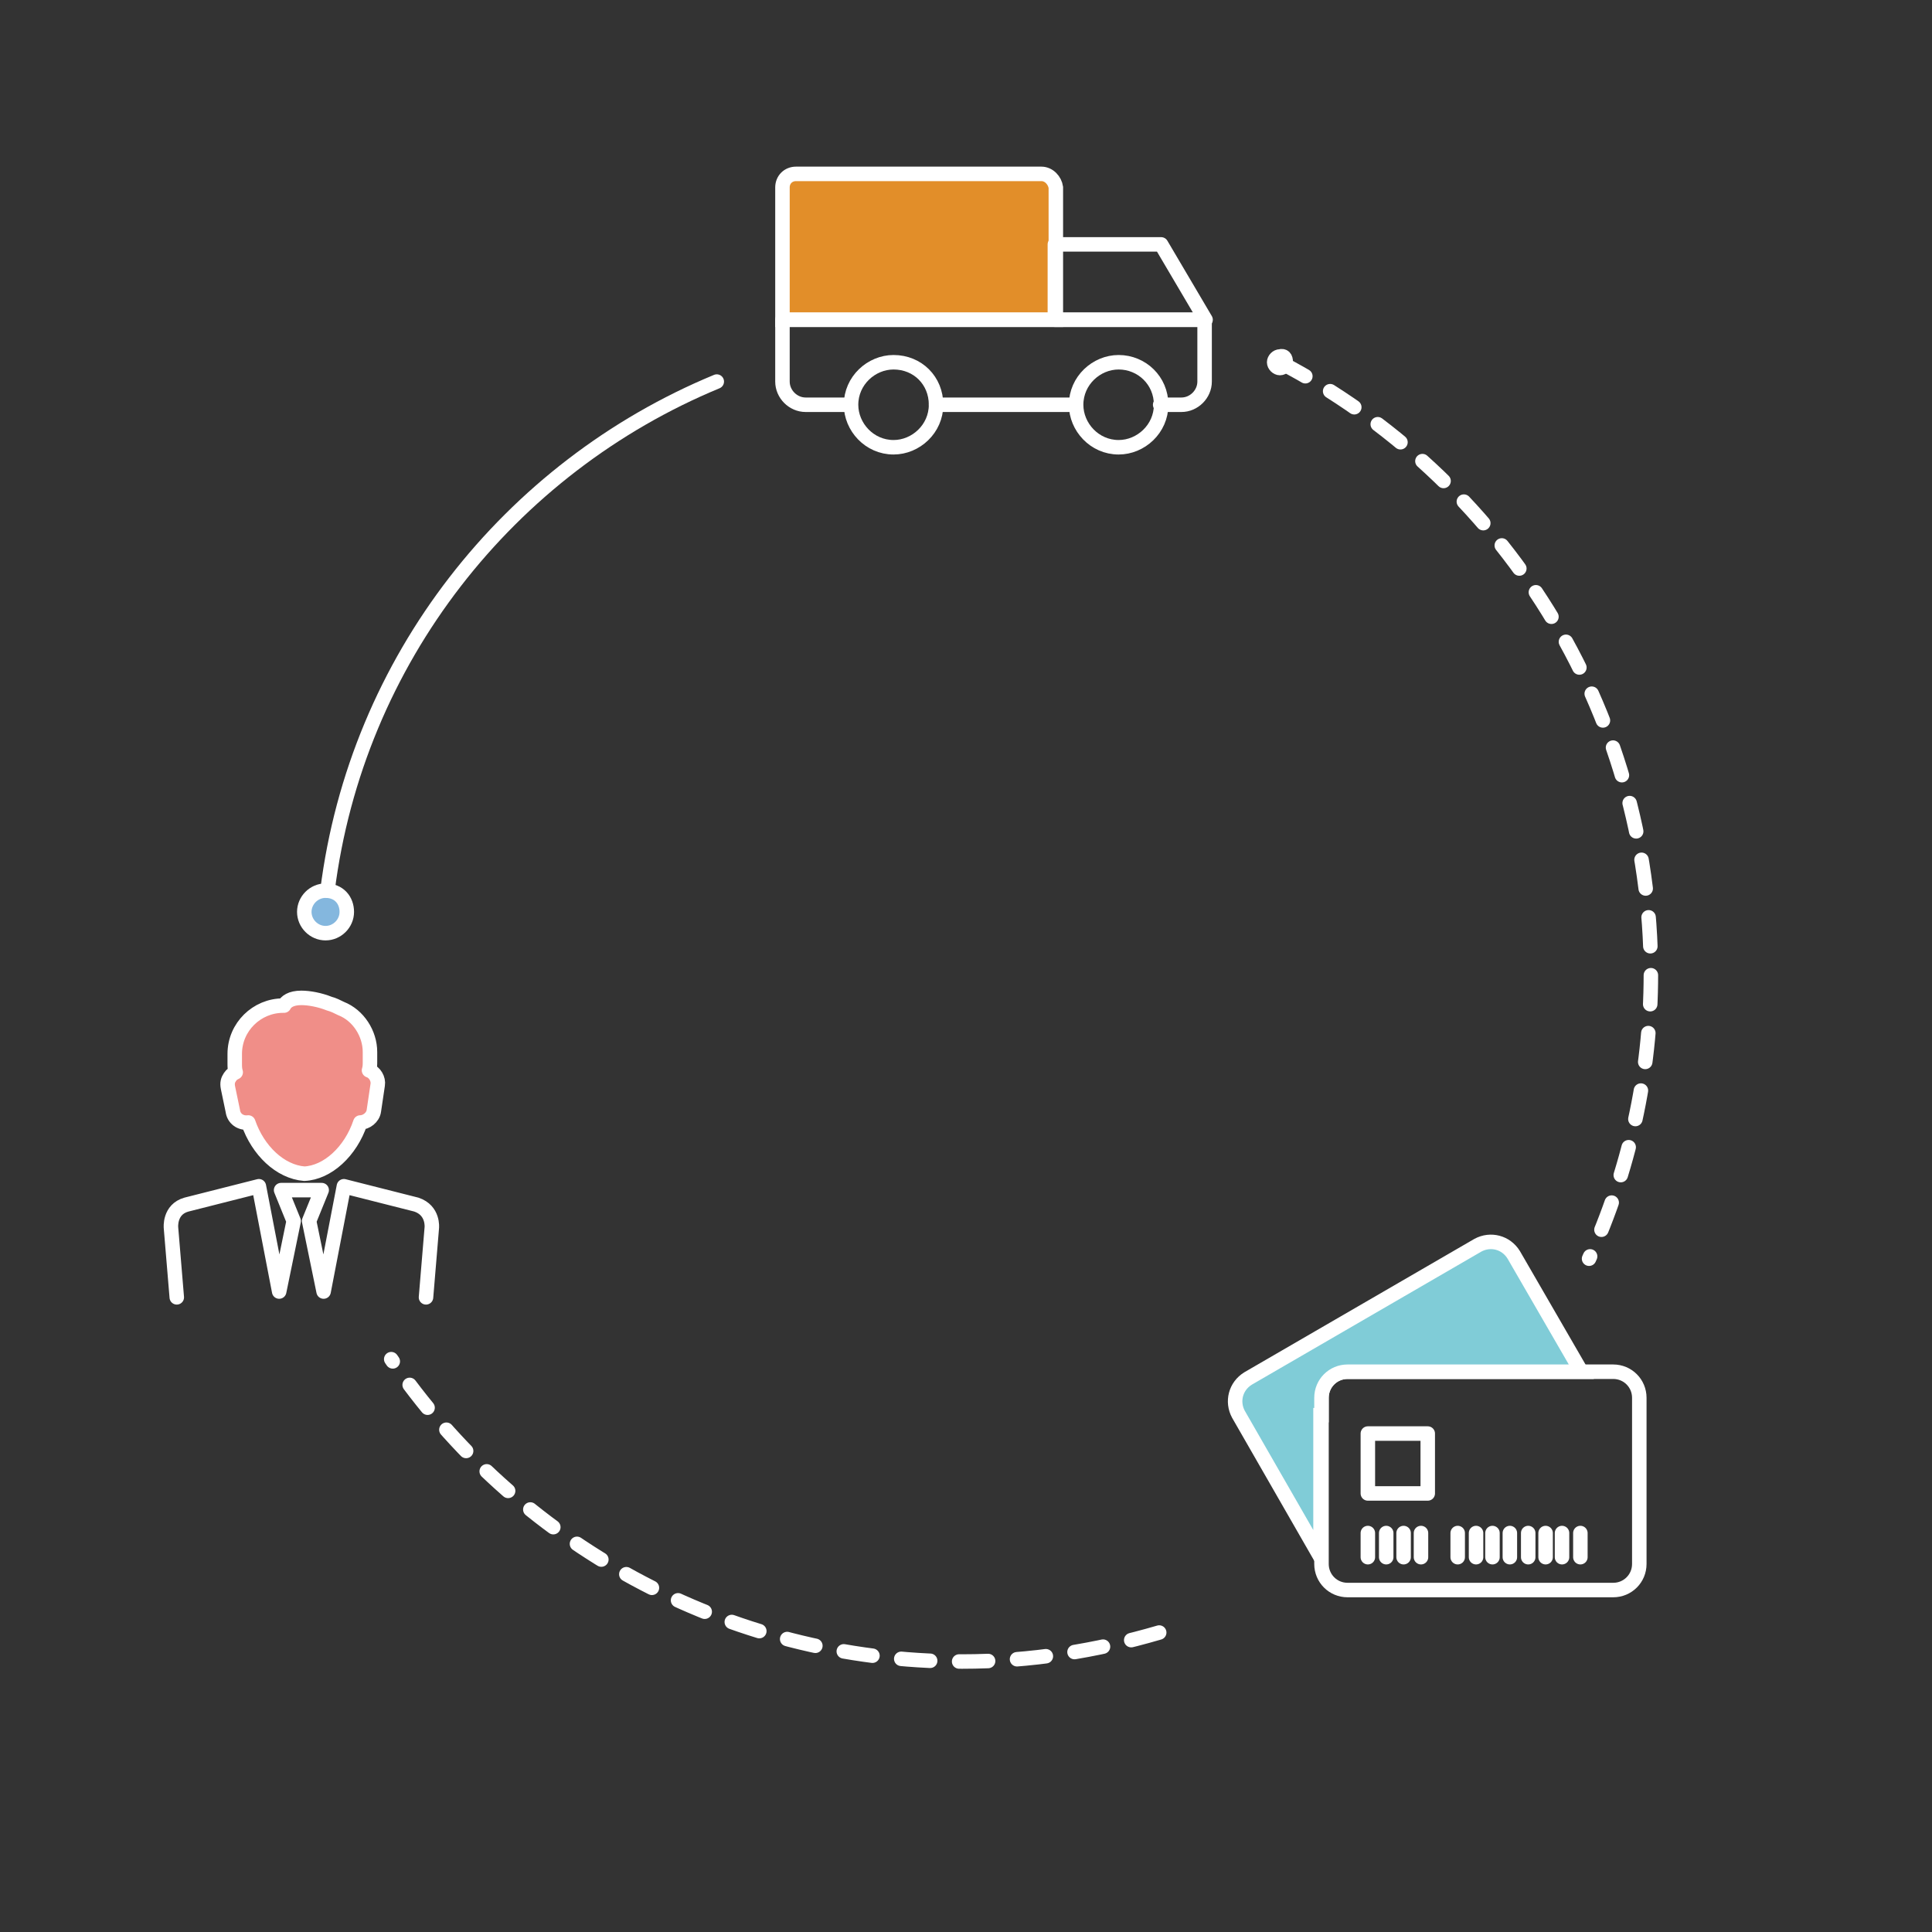 <?xml version="1.0" encoding="utf-8"?>
<!-- Generator: Adobe Illustrator 22.1.0, SVG Export Plug-In . SVG Version: 6.00 Build 0)  -->
<svg version="1.1" id="图层_1" xmlns="http://www.w3.org/2000/svg" xmlns:xlink="http://www.w3.org/1999/xlink" x="0px" y="0px"
	 viewBox="0 0 200 200" style="enable-background:new 0 0 200 200;" xml:space="preserve">
<rect x="0" y="0" width="200" height="200" fill="#333333" stroke="none"/>
<style type="text/css">
	.st0{fill:#84B7DE;stroke:#FFFFFF;stroke-width:1.5;stroke-miterlimit:10;}
	.st1{fill:none;stroke:#FFFFFF;stroke-width:1.5;stroke-linecap:round;stroke-miterlimit:10;}
	.st2{fill:#E28E29;stroke:#FFFFFF;stroke-width:1.5;stroke-miterlimit:10;}
	.st3{fill:none;stroke:#FFFFFF;stroke-width:1.5;stroke-linecap:round;stroke-linejoin:round;stroke-miterlimit:10;}
	.st4{fill:#F08E88;stroke:#FFFFFF;stroke-width:1.5;stroke-linejoin:round;stroke-miterlimit:10;}
	.st5{fill:#80CCD7;stroke:#FFFFFF;stroke-width:1.5;stroke-miterlimit:10;}
	.st6{fill:none;stroke:#FFFFFF;stroke-width:1.5;stroke-linecap:round;stroke-miterlimit:10;stroke-dasharray:3;}
</style>
<path class="st0" d="M35.9,94.4c0,1.2-1,2.2-2.2,2.2c-1.2,0-2.2-1-2.2-2.2c0-1.2,1-2.2,2.2-2.2C35.1,92.2,35.9,93.2,35.9,94.4z"/>
<path class="st1" d="M133.1,37.5c0,0.3-0.3,0.6-0.6,0.6s-0.6-0.3-0.6-0.6c0-0.3,0.3-0.6,0.6-0.6C132.9,36.8,133.1,37,133.1,37.5z"/>
<g>
	<g>
		<path class="st2" d="M107.8,18H82.4c-0.8,0-1.4,0.6-1.4,1.4v13.7h28.3V19.4C109.2,18.7,108.6,18,107.8,18z"/>
		<polygon class="st3" points="124.8,33.1 109.2,33.1 109.2,25.3 120.2,25.3 		"/>
		<path class="st1" d="M96.9,41.9c0,2.5-2.1,4.4-4.4,4.4c-2.5,0-4.4-2.1-4.4-4.4c0-2.5,2.1-4.4,4.4-4.4C95,37.5,96.9,39.4,96.9,41.9
			z"/>
		<path class="st1" d="M120.2,41.9c0,2.5-2.1,4.4-4.4,4.4c-2.5,0-4.4-2.1-4.4-4.4c0-2.5,2.1-4.4,4.4-4.4
			C118.2,37.5,120.2,39.4,120.2,41.9z"/>
		<path class="st3" d="M88,41.9h-4.6c-1.3,0-2.4-1.1-2.4-2.4v-6.4h43.7v6.4c0,1.3-1.1,2.4-2.4,2.4h-2.2"/>
	</g>
	<line class="st1" x1="111.3" y1="41.9" x2="96.9" y2="41.9"/>
</g>
<g>
	<path class="st4" d="M24.1,115c0.1,0.8,0.8,1.3,1.6,1.2c1,2.9,3.3,5.1,5.8,5.3l0,0l0,0c2.4-0.1,4.8-2.3,5.8-5.3
		c0.6,0,1.3-0.5,1.4-1.2l0.4-2.7c0.1-0.6-0.3-1.3-0.9-1.5c0.1-0.3,0.1-0.6,0.1-0.9v-1c0-1.9-1.2-3.8-3-4.5c-0.4-0.2-0.8-0.4-1.2-0.5
		c-1-0.4-2.1-0.6-2.9-0.6c-1.1,0-1.6,0.4-1.8,0.8h-0.1c-2.7,0-5,2.2-5,5v1c0,0.3,0,0.6,0.1,0.9c-0.2,0.1-0.4,0.2-0.6,0.5
		c-0.2,0.3-0.3,0.6-0.2,1.1L24.1,115z"/>
	<path class="st3" d="M44.1,134.3l0.6-7.2c0,0,0.2-1.8-1.6-2.4l-7.5-1.9l-2.1,10.9l-1.5-7.3l1.3-3.2h-2.4h0.6h-2.4l1.3,3.2l-1.5,7.3
		l-2.1-10.9l-7.5,1.9c-1.8,0.5-1.6,2.4-1.6,2.4l0.6,7.2"/>
</g>
<g>
	<path class="st3" d="M169.7,161.9c0,1.5-1.2,2.7-2.7,2.7h-27.5c-1.5,0-2.7-1.2-2.7-2.7v-17.2c0-1.5,1.2-2.7,2.7-2.7H167
		c1.5,0,2.7,1.2,2.7,2.7V161.9z"/>
	<rect x="141.6" y="148.4" class="st3" width="6.2" height="6.2"/>
	<g>
		<line class="st3" x1="141.6" y1="158.7" x2="141.6" y2="161.2"/>
		<line class="st3" x1="143.5" y1="158.7" x2="143.5" y2="161.2"/>
		<line class="st3" x1="145.3" y1="158.7" x2="145.3" y2="161.2"/>
		<line class="st3" x1="147.1" y1="158.7" x2="147.1" y2="161.2"/>
		<line class="st3" x1="150.9" y1="158.7" x2="150.9" y2="161.2"/>
		<line class="st3" x1="152.8" y1="158.7" x2="152.8" y2="161.2"/>
		<line class="st3" x1="154.5" y1="158.7" x2="154.5" y2="161.2"/>
		<line class="st3" x1="156.3" y1="158.7" x2="156.3" y2="161.2"/>
		<line class="st3" x1="158.2" y1="158.7" x2="158.2" y2="161.2"/>
		<line class="st3" x1="160" y1="158.7" x2="160" y2="161.2"/>
		<line class="st3" x1="161.7" y1="158.7" x2="161.7" y2="161.2"/>
		<line class="st3" x1="163.6" y1="158.7" x2="163.6" y2="161.2"/>
	</g>
	<path class="st5" d="M136.8,146.5v-1.8c0-1.5,1.2-2.7,2.7-2.7h24.2l-7-12.1c-0.8-1.3-2.4-1.7-3.7-1l-23.8,13.8
		c-1.3,0.8-1.7,2.4-1,3.7l8.5,14.8V146.5z"/>
</g>
<path class="st1" d="M33.9,92.2c3-23.9,18.8-43.8,40.3-52.7"/>
<path class="st6" d="M120,169c-6.5,1.9-13.3,3-20.4,3c-24.5,0-46.2-12.4-59.1-31.3"/>
<path class="st6" d="M132.5,37.5c22.8,11.9,38.4,35.7,38.4,63.3c0,10.5-2.3,20.5-6.4,29.5"/>
</svg>
